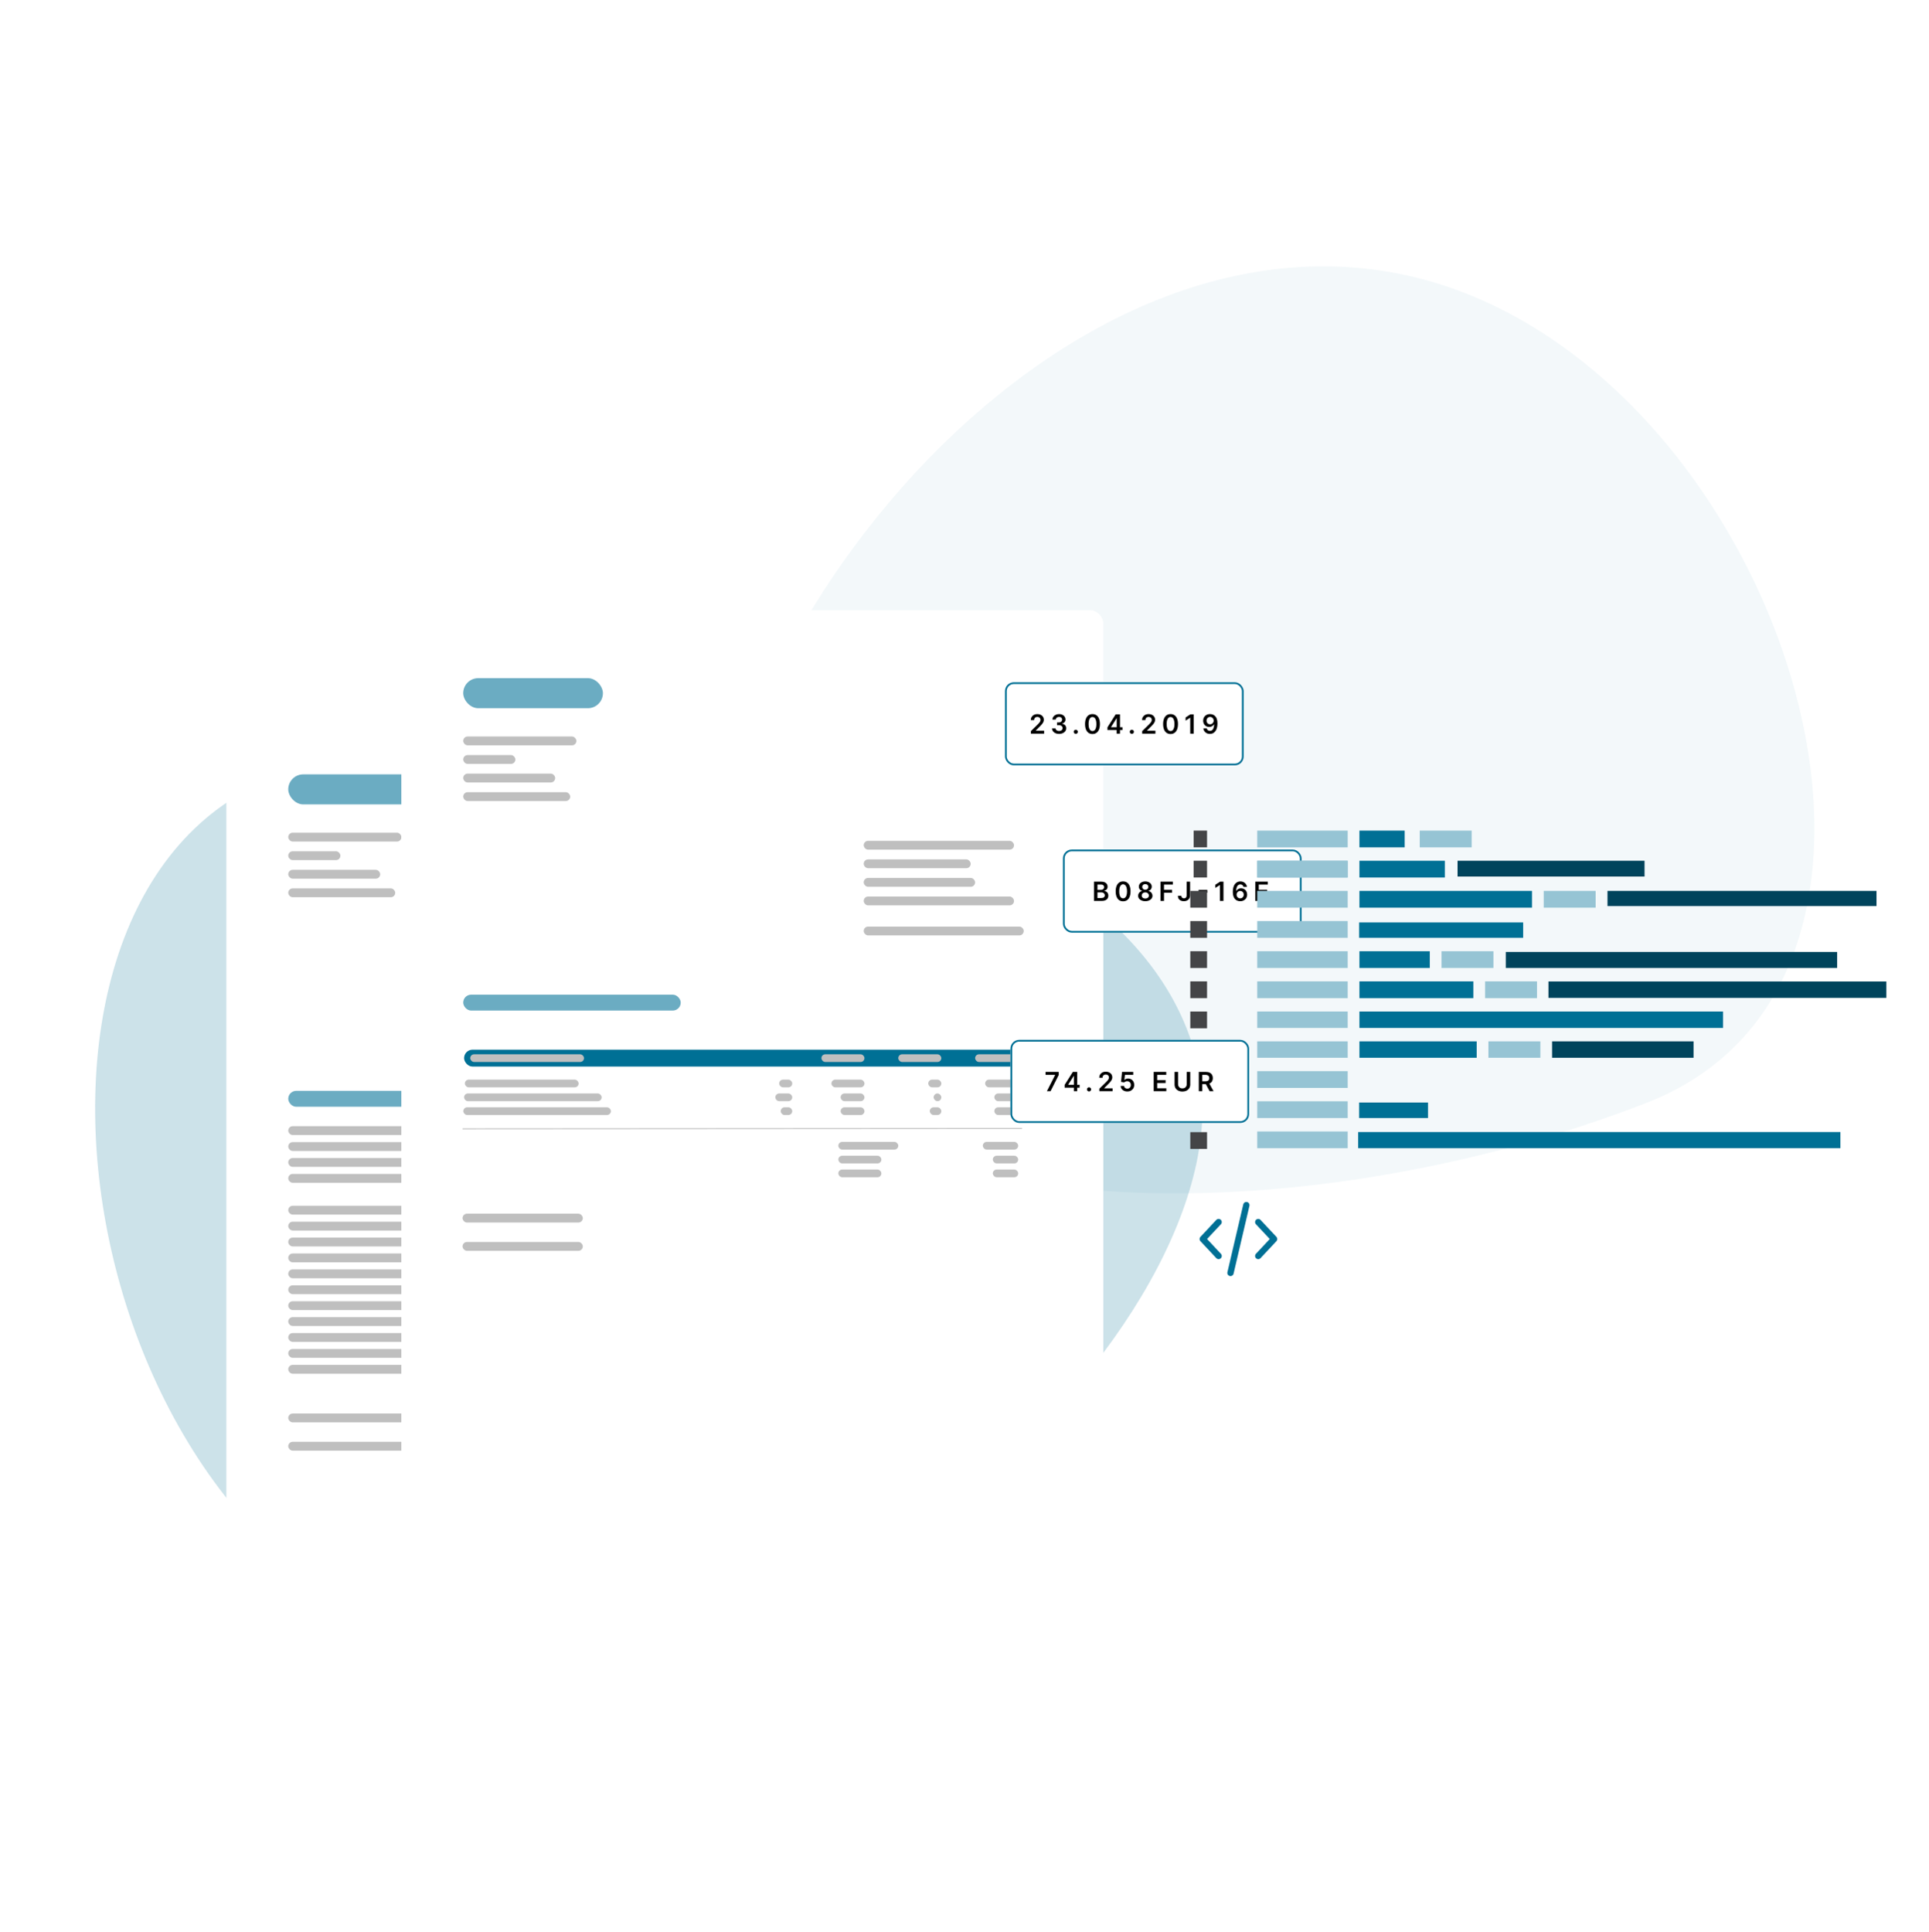 <svg width="588" height="589" viewBox="0 0 588 589" fill="none" xmlns="http://www.w3.org/2000/svg">
<g clip-path="url(#clip0_5299_114778)">
<path opacity="0.05" d="M224.121 305.758C190.764 234.304 299.465 67.54 418.065 82.092C536.666 96.644 606.508 295.439 501.972 336.154C397.437 376.87 257.489 377.213 224.121 305.758Z" fill="#007095"/>
<path opacity="0.2" d="M365.294 325.449C381.448 402.616 237.522 540.133 125.407 498.92C13.292 457.707 -9.303 248.106 101.762 232.372C212.828 216.638 349.14 248.238 365.294 325.449Z" fill="#007095"/>
<g filter="url(#filter0_dddd_5299_114778)">
<rect x="69" y="166.521" width="213.976" height="302.638" rx="4.042" fill="white"/>
<rect x="87.866" y="187.27" width="42.58" height="9.163" rx="4.581" fill="#6BACC2"/>
<rect x="87.866" y="205.057" width="34.495" height="2.695" rx="1.347" fill="#BFBFBF"/>
<rect x="87.866" y="210.717" width="15.9" height="2.695" rx="1.347" fill="#BFBFBF"/>
<rect x="87.866" y="216.375" width="28.027" height="2.695" rx="1.347" fill="#BFBFBF"/>
<rect x="87.866" y="222.035" width="32.608" height="2.695" rx="1.347" fill="#BFBFBF"/>
<rect x="209.945" y="236.857" width="45.813" height="2.695" rx="1.347" fill="#BFBFBF"/>
<rect x="209.945" y="242.516" width="32.608" height="2.695" rx="1.347" fill="#BFBFBF"/>
<rect x="209.945" y="248.176" width="33.956" height="2.695" rx="1.347" fill="#BFBFBF"/>
<rect x="209.945" y="253.836" width="45.813" height="2.695" rx="1.347" fill="#BFBFBF"/>
<rect x="209.945" y="262.998" width="48.778" height="2.695" rx="1.347" fill="#BFBFBF"/>
<rect x="87.866" y="283.748" width="66.295" height="4.851" rx="2.425" fill="#6BACC2"/>
<rect x="87.866" y="294.527" width="175.708" height="2.695" rx="1.347" fill="#BFBFBF"/>
<rect x="87.866" y="299.379" width="175.708" height="2.695" rx="1.347" fill="#BFBFBF"/>
<rect x="87.866" y="304.229" width="170.318" height="2.695" rx="1.347" fill="#BFBFBF"/>
<rect x="87.866" y="309.08" width="91.358" height="2.695" rx="1.347" fill="#BFBFBF"/>
<rect x="87.866" y="318.781" width="171.935" height="2.695" rx="1.347" fill="#BFBFBF"/>
<rect x="87.866" y="323.633" width="138.249" height="2.695" rx="1.347" fill="#BFBFBF"/>
<rect x="87.866" y="328.482" width="175.708" height="2.695" rx="1.347" fill="#BFBFBF"/>
<rect x="87.866" y="333.334" width="166.545" height="2.695" rx="1.347" fill="#BFBFBF"/>
<rect x="87.866" y="338.186" width="173.552" height="2.695" rx="1.347" fill="#BFBFBF"/>
<rect x="87.866" y="343.035" width="175.708" height="2.695" rx="1.347" fill="#BFBFBF"/>
<rect x="87.866" y="347.887" width="175.708" height="2.695" rx="1.347" fill="#BFBFBF"/>
<rect x="87.866" y="352.738" width="173.552" height="2.695" rx="1.347" fill="#BFBFBF"/>
<rect x="87.866" y="357.588" width="175.708" height="2.695" rx="1.347" fill="#BFBFBF"/>
<rect x="87.866" y="362.439" width="175.708" height="2.695" rx="1.347" fill="#BFBFBF"/>
<rect x="87.866" y="367.289" width="91.358" height="2.695" rx="1.347" fill="#BFBFBF"/>
<rect x="87.866" y="382.113" width="36.651" height="2.695" rx="1.347" fill="#BFBFBF"/>
<rect x="87.866" y="390.736" width="36.651" height="2.695" rx="1.347" fill="#BFBFBF"/>
</g>
<g filter="url(#filter1_dddd_5299_114778)">
<rect x="122.337" y="137.197" width="213.976" height="302.638" rx="4.042" fill="white"/>
<rect x="141.2" y="157.945" width="42.58" height="9.163" rx="4.581" fill="#6BACC2"/>
<rect x="141.2" y="175.732" width="34.495" height="2.695" rx="1.347" fill="#BFBFBF"/>
<rect x="141.2" y="181.393" width="15.9" height="2.695" rx="1.347" fill="#BFBFBF"/>
<rect x="141.2" y="187.051" width="28.027" height="2.695" rx="1.347" fill="#BFBFBF"/>
<rect x="141.2" y="192.711" width="32.608" height="2.695" rx="1.347" fill="#BFBFBF"/>
<rect x="263.279" y="207.535" width="45.813" height="2.695" rx="1.347" fill="#BFBFBF"/>
<rect x="263.279" y="213.193" width="32.608" height="2.695" rx="1.347" fill="#BFBFBF"/>
<rect x="263.279" y="218.854" width="33.956" height="2.695" rx="1.347" fill="#BFBFBF"/>
<rect x="263.279" y="224.514" width="45.813" height="2.695" rx="1.347" fill="#BFBFBF"/>
<rect x="263.279" y="233.674" width="48.778" height="2.695" rx="1.347" fill="#BFBFBF"/>
<rect x="141.2" y="254.426" width="66.295" height="4.851" rx="2.425" fill="#6BACC2"/>
<line x1="141" y1="295.322" x2="311.534" y2="295.208" stroke="#B2B2B2" stroke-width="0.234"/>
<rect x="141.468" y="271.197" width="170.532" height="5.153" rx="2.577" fill="#007095"/>
<rect x="143.343" y="272.604" width="34.669" height="2.342" rx="1.171" fill="#BFBFBF"/>
<rect x="297.242" y="272.604" width="13.118" height="2.342" rx="1.171" fill="#BFBFBF"/>
<rect x="273.817" y="272.604" width="13.118" height="2.342" rx="1.171" fill="#BFBFBF"/>
<rect x="250.393" y="272.604" width="13.118" height="2.342" rx="1.171" fill="#BFBFBF"/>
<rect x="141.703" y="280.332" width="34.669" height="2.342" rx="1.171" fill="#BFBFBF"/>
<rect x="253.438" y="280.332" width="10.073" height="2.342" rx="1.171" fill="#BFBFBF"/>
<rect x="256.25" y="284.549" width="7.262" height="2.342" rx="1.171" fill="#BFBFBF"/>
<rect x="256.249" y="288.766" width="7.262" height="2.342" rx="1.171" fill="#BFBFBF"/>
<rect x="255.547" y="299.309" width="18.271" height="2.342" rx="1.171" fill="#BFBFBF"/>
<rect x="255.547" y="303.525" width="13.118" height="2.342" rx="1.171" fill="#BFBFBF"/>
<rect x="255.547" y="307.742" width="13.118" height="2.342" rx="1.171" fill="#BFBFBF"/>
<rect x="299.585" y="299.309" width="10.775" height="2.342" rx="1.171" fill="#BFBFBF"/>
<rect x="302.63" y="303.525" width="7.73" height="2.342" rx="1.171" fill="#BFBFBF"/>
<rect x="302.63" y="307.742" width="7.73" height="2.342" rx="1.171" fill="#BFBFBF"/>
<rect x="300.288" y="280.332" width="10.073" height="2.342" rx="1.171" fill="#BFBFBF"/>
<rect x="303.099" y="284.549" width="7.262" height="2.342" rx="1.171" fill="#BFBFBF"/>
<rect x="303.099" y="288.766" width="7.262" height="2.342" rx="1.171" fill="#BFBFBF"/>
<rect x="237.51" y="280.332" width="3.982" height="2.342" rx="1.171" fill="#BFBFBF"/>
<rect x="236.339" y="284.549" width="5.153" height="2.342" rx="1.171" fill="#BFBFBF"/>
<rect x="237.979" y="288.766" width="3.514" height="2.342" rx="1.171" fill="#BFBFBF"/>
<rect x="282.953" y="280.332" width="3.982" height="2.342" rx="1.171" fill="#BFBFBF"/>
<rect x="284.593" y="284.549" width="2.342" height="2.342" rx="1.171" fill="#BFBFBF"/>
<rect x="283.422" y="288.766" width="3.514" height="2.342" rx="1.171" fill="#BFBFBF"/>
<rect x="141.468" y="284.549" width="41.93" height="2.342" rx="1.171" fill="#BFBFBF"/>
<rect x="141.234" y="288.766" width="44.975" height="2.342" rx="1.171" fill="#BFBFBF"/>
<rect x="141" y="321.197" width="36.651" height="2.695" rx="1.347" fill="#BFBFBF"/>
<rect x="141" y="329.82" width="36.651" height="2.695" rx="1.347" fill="#BFBFBF"/>
</g>
<g filter="url(#filter2_dddd_5299_114778)">
<rect x="306.337" y="159.197" width="72.763" height="25.332" rx="2.695" fill="white"/>
<rect x="306.606" y="159.467" width="72.224" height="24.793" rx="2.425" stroke="#007095" stroke-width="0.539"/>
<path d="M314.24 174.863V174.094L316.282 172.093C316.477 171.896 316.639 171.72 316.77 171.567C316.9 171.414 316.997 171.266 317.062 171.122C317.128 170.979 317.16 170.826 317.16 170.663C317.16 170.477 317.118 170.318 317.034 170.186C316.95 170.052 316.834 169.949 316.686 169.876C316.539 169.804 316.372 169.767 316.184 169.767C315.991 169.767 315.821 169.807 315.676 169.888C315.53 169.966 315.417 170.078 315.337 170.224C315.259 170.369 315.219 170.542 315.219 170.743H314.206C314.206 170.37 314.291 170.046 314.461 169.77C314.632 169.495 314.866 169.281 315.165 169.13C315.465 168.979 315.81 168.903 316.198 168.903C316.593 168.903 316.939 168.977 317.238 169.124C317.536 169.272 317.768 169.473 317.932 169.73C318.099 169.986 318.182 170.279 318.182 170.608C318.182 170.829 318.14 171.045 318.056 171.257C317.972 171.47 317.823 171.705 317.611 171.964C317.4 172.222 317.105 172.535 316.724 172.902L315.71 173.933V173.973H318.271V174.863H314.24ZM322.827 174.944C322.414 174.944 322.046 174.873 321.725 174.731C321.405 174.59 321.152 174.392 320.967 174.14C320.781 173.887 320.682 173.595 320.671 173.264H321.75C321.76 173.423 321.813 173.562 321.908 173.68C322.004 173.797 322.131 173.888 322.29 173.953C322.449 174.018 322.627 174.051 322.824 174.051C323.035 174.051 323.221 174.014 323.384 173.942C323.547 173.867 323.674 173.764 323.766 173.632C323.858 173.5 323.903 173.347 323.901 173.175C323.903 172.997 323.857 172.84 323.763 172.704C323.669 172.568 323.533 172.462 323.355 172.386C323.179 172.309 322.967 172.271 322.718 172.271H322.198V171.45H322.718C322.923 171.45 323.102 171.414 323.255 171.343C323.41 171.273 323.531 171.173 323.62 171.045C323.708 170.915 323.751 170.764 323.749 170.594C323.751 170.428 323.713 170.283 323.637 170.161C323.562 170.036 323.456 169.94 323.318 169.871C323.182 169.802 323.022 169.767 322.839 169.767C322.659 169.767 322.492 169.8 322.339 169.865C322.186 169.93 322.062 170.023 321.969 170.143C321.875 170.262 321.825 170.404 321.819 170.568H320.794C320.802 170.239 320.897 169.95 321.079 169.701C321.262 169.45 321.507 169.255 321.814 169.116C322.12 168.974 322.463 168.903 322.844 168.903C323.237 168.903 323.577 168.977 323.866 169.124C324.157 169.27 324.382 169.466 324.541 169.713C324.7 169.96 324.779 170.232 324.779 170.531C324.781 170.862 324.684 171.14 324.487 171.364C324.291 171.587 324.035 171.734 323.717 171.803V171.849C324.131 171.906 324.447 172.059 324.667 172.308C324.889 172.555 324.999 172.862 324.998 173.23C324.998 173.559 324.904 173.854 324.716 174.114C324.531 174.372 324.274 174.575 323.947 174.723C323.621 174.87 323.248 174.944 322.827 174.944ZM327.916 174.926C327.742 174.926 327.593 174.865 327.468 174.743C327.344 174.62 327.283 174.471 327.285 174.295C327.283 174.123 327.344 173.975 327.468 173.853C327.593 173.73 327.742 173.669 327.916 173.669C328.085 173.669 328.231 173.73 328.356 173.853C328.482 173.975 328.546 174.123 328.548 174.295C328.546 174.412 328.515 174.518 328.456 174.614C328.399 174.709 328.322 174.786 328.226 174.843C328.133 174.899 328.029 174.926 327.916 174.926ZM333.009 174.975C332.536 174.975 332.131 174.856 331.792 174.616C331.455 174.375 331.196 174.028 331.014 173.574C330.834 173.119 330.744 172.57 330.744 171.929C330.746 171.288 330.837 170.742 331.017 170.293C331.198 169.841 331.458 169.496 331.795 169.259C332.133 169.022 332.538 168.903 333.009 168.903C333.48 168.903 333.885 169.022 334.224 169.259C334.562 169.496 334.822 169.841 335.002 170.293C335.183 170.744 335.274 171.29 335.274 171.929C335.274 172.572 335.183 173.122 335.002 173.577C334.822 174.031 334.562 174.377 334.224 174.616C333.887 174.856 333.482 174.975 333.009 174.975ZM333.009 174.077C333.377 174.077 333.667 173.896 333.879 173.534C334.093 173.17 334.201 172.635 334.201 171.929C334.201 171.462 334.152 171.07 334.054 170.752C333.957 170.434 333.819 170.195 333.641 170.034C333.463 169.872 333.252 169.79 333.009 169.79C332.644 169.79 332.355 169.972 332.142 170.336C331.93 170.697 331.822 171.229 331.821 171.929C331.819 172.398 331.866 172.792 331.961 173.112C332.059 173.432 332.197 173.673 332.375 173.835C332.553 173.996 332.764 174.077 333.009 174.077ZM337.577 173.772V172.925L340.072 168.983H340.778V170.189H340.348L338.668 172.851V172.897H342.151V173.772H337.577ZM340.382 174.863V173.514L340.394 173.135V168.983H341.399V174.863H340.382ZM345.009 174.926C344.835 174.926 344.686 174.865 344.561 174.743C344.437 174.62 344.376 174.471 344.378 174.295C344.376 174.123 344.437 173.975 344.561 173.853C344.686 173.73 344.835 173.669 345.009 173.669C345.178 173.669 345.324 173.73 345.448 173.853C345.575 173.975 345.639 174.123 345.641 174.295C345.639 174.412 345.608 174.518 345.549 174.614C345.492 174.709 345.415 174.786 345.319 174.843C345.225 174.899 345.122 174.926 345.009 174.926ZM348.158 174.863V174.094L350.199 172.093C350.394 171.896 350.557 171.72 350.687 171.567C350.817 171.414 350.915 171.266 350.98 171.122C351.045 170.979 351.077 170.826 351.077 170.663C351.077 170.477 351.035 170.318 350.951 170.186C350.867 170.052 350.751 169.949 350.604 169.876C350.456 169.804 350.289 169.767 350.101 169.767C349.908 169.767 349.739 169.807 349.593 169.888C349.448 169.966 349.335 170.078 349.254 170.224C349.176 170.369 349.137 170.542 349.137 170.743H348.123C348.123 170.37 348.208 170.046 348.379 169.77C348.549 169.495 348.784 169.281 349.082 169.13C349.383 168.979 349.727 168.903 350.116 168.903C350.51 168.903 350.856 168.977 351.155 169.124C351.454 169.272 351.685 169.473 351.85 169.73C352.016 169.986 352.1 170.279 352.1 170.608C352.1 170.829 352.057 171.045 351.973 171.257C351.889 171.47 351.741 171.705 351.528 171.964C351.318 172.222 351.022 172.535 350.641 172.902L349.628 173.933V173.973H352.189V174.863H348.158ZM356.808 174.975C356.335 174.975 355.929 174.856 355.59 174.616C355.253 174.375 354.994 174.028 354.812 173.574C354.632 173.119 354.542 172.57 354.542 171.929C354.544 171.288 354.635 170.742 354.815 170.293C354.997 169.841 355.256 169.496 355.593 169.259C355.932 169.022 356.337 168.903 356.808 168.903C357.278 168.903 357.683 169.022 358.022 169.259C358.361 169.496 358.62 169.841 358.8 170.293C358.982 170.744 359.073 171.29 359.073 171.929C359.073 172.572 358.982 173.122 358.8 173.577C358.62 174.031 358.361 174.377 358.022 174.616C357.685 174.856 357.28 174.975 356.808 174.975ZM356.808 174.077C357.175 174.077 357.465 173.896 357.678 173.534C357.892 173.17 357.999 172.635 357.999 171.929C357.999 171.462 357.95 171.07 357.853 170.752C357.755 170.434 357.617 170.195 357.439 170.034C357.261 169.872 357.051 169.79 356.808 169.79C356.442 169.79 356.153 169.972 355.941 170.336C355.728 170.697 355.621 171.229 355.619 171.929C355.617 172.398 355.664 172.792 355.76 173.112C355.857 173.432 355.995 173.673 356.173 173.835C356.351 173.996 356.563 174.077 356.808 174.077ZM363.874 168.983V174.863H362.808V170.02H362.774L361.399 170.898V169.922L362.86 168.983H363.874ZM368.863 168.903C369.144 168.905 369.418 168.955 369.684 169.052C369.952 169.148 370.193 169.305 370.408 169.523C370.622 169.74 370.792 170.029 370.919 170.393C371.045 170.757 371.108 171.207 371.108 171.743C371.11 172.248 371.056 172.7 370.947 173.098C370.84 173.494 370.686 173.829 370.485 174.102C370.284 174.376 370.042 174.585 369.759 174.728C369.475 174.872 369.157 174.944 368.803 174.944C368.431 174.944 368.102 174.871 367.815 174.725C367.53 174.58 367.299 174.381 367.123 174.128C366.947 173.876 366.839 173.587 366.799 173.261H367.847C367.9 173.495 368.009 173.68 368.174 173.818C368.34 173.954 368.55 174.022 368.803 174.022C369.21 174.022 369.524 173.845 369.744 173.491C369.964 173.137 370.075 172.645 370.075 172.015H370.034C369.941 172.184 369.819 172.329 369.67 172.452C369.52 172.572 369.351 172.665 369.162 172.73C368.974 172.795 368.775 172.828 368.564 172.828C368.22 172.828 367.91 172.745 367.634 172.581C367.36 172.416 367.143 172.19 366.982 171.903C366.824 171.616 366.743 171.288 366.741 170.919C366.741 170.536 366.829 170.192 367.005 169.888C367.183 169.582 367.431 169.34 367.749 169.164C368.067 168.986 368.438 168.899 368.863 168.903ZM368.866 169.764C368.659 169.764 368.473 169.815 368.306 169.917C368.141 170.016 368.011 170.152 367.916 170.324C367.822 170.495 367.775 170.685 367.775 170.896C367.777 171.104 367.824 171.294 367.916 171.464C368.009 171.634 368.137 171.769 368.297 171.869C368.46 171.968 368.646 172.018 368.854 172.018C369.009 172.018 369.154 171.988 369.288 171.929C369.422 171.87 369.539 171.787 369.638 171.682C369.74 171.575 369.818 171.453 369.874 171.318C369.931 171.182 369.959 171.038 369.957 170.887C369.957 170.686 369.909 170.5 369.813 170.33C369.719 170.16 369.59 170.023 369.426 169.919C369.263 169.816 369.076 169.764 368.866 169.764Z" fill="black"/>
</g>
<g clip-path="url(#clip1_5299_114778)">
<path d="M371.458 372.531L366.625 377.698L371.458 382.865" stroke="#007095" stroke-width="1.928" stroke-linecap="round" stroke-linejoin="round"/>
<path d="M383.541 372.531L388.374 377.698L383.541 382.865" stroke="#007095" stroke-width="1.928" stroke-linecap="round" stroke-linejoin="round"/>
<path d="M379.916 367.363L375.083 388.03" stroke="#007095" stroke-width="1.928" stroke-linecap="round" stroke-linejoin="round"/>
</g>
<g filter="url(#filter3_dddd_5299_114778)">
<rect x="324" y="210.197" width="72.763" height="25.332" rx="2.695" fill="white"/>
<rect x="324.269" y="210.467" width="72.224" height="24.793" rx="2.425" stroke="#007095" stroke-width="0.539"/>
<path d="M333.461 225.863V219.983H335.712C336.137 219.983 336.49 220.05 336.771 220.184C337.054 220.317 337.266 220.497 337.406 220.727C337.547 220.957 337.618 221.217 337.618 221.508C337.618 221.747 337.572 221.952 337.48 222.122C337.388 222.291 337.265 222.428 337.11 222.533C336.955 222.638 336.782 222.714 336.59 222.76V222.817C336.799 222.829 336.999 222.893 337.19 223.01C337.384 223.124 337.541 223.287 337.664 223.498C337.786 223.708 337.848 223.963 337.848 224.261C337.848 224.566 337.774 224.839 337.627 225.082C337.479 225.324 337.257 225.514 336.961 225.654C336.664 225.793 336.291 225.863 335.841 225.863H333.461ZM334.526 224.973H335.671C336.058 224.973 336.337 224.9 336.507 224.752C336.679 224.603 336.765 224.412 336.765 224.178C336.765 224.004 336.722 223.847 336.636 223.707C336.55 223.566 336.427 223.455 336.269 223.374C336.11 223.292 335.92 223.251 335.7 223.251H334.526V224.973ZM334.526 222.484H335.58C335.763 222.484 335.929 222.451 336.076 222.384C336.224 222.315 336.339 222.218 336.424 222.094C336.51 221.967 336.553 221.818 336.553 221.646C336.553 221.418 336.472 221.23 336.312 221.083C336.153 220.936 335.916 220.862 335.603 220.862H334.526V222.484ZM342.345 225.975C341.873 225.975 341.467 225.856 341.128 225.616C340.791 225.375 340.532 225.028 340.35 224.574C340.17 224.119 340.08 223.57 340.08 222.929C340.082 222.288 340.173 221.742 340.353 221.293C340.535 220.841 340.794 220.496 341.131 220.259C341.47 220.022 341.875 219.903 342.345 219.903C342.816 219.903 343.221 220.022 343.56 220.259C343.899 220.496 344.158 220.841 344.338 221.293C344.52 221.744 344.611 222.29 344.611 222.929C344.611 223.572 344.52 224.122 344.338 224.577C344.158 225.031 343.899 225.377 343.56 225.616C343.223 225.856 342.818 225.975 342.345 225.975ZM342.345 225.077C342.713 225.077 343.003 224.896 343.215 224.534C343.43 224.17 343.537 223.635 343.537 222.929C343.537 222.462 343.488 222.07 343.391 221.752C343.293 221.434 343.155 221.195 342.977 221.034C342.799 220.872 342.589 220.79 342.345 220.79C341.98 220.79 341.691 220.972 341.478 221.336C341.266 221.697 341.159 222.229 341.157 222.929C341.155 223.398 341.202 223.792 341.298 224.112C341.395 224.432 341.533 224.673 341.711 224.835C341.889 224.996 342.1 225.077 342.345 225.077ZM349.11 225.944C348.683 225.944 348.304 225.872 347.973 225.728C347.644 225.585 347.385 225.389 347.198 225.14C347.012 224.889 346.92 224.605 346.922 224.287C346.92 224.04 346.974 223.813 347.083 223.607C347.192 223.4 347.339 223.228 347.525 223.09C347.713 222.95 347.921 222.861 348.151 222.823V222.783C347.849 222.716 347.604 222.562 347.416 222.32C347.23 222.077 347.139 221.797 347.14 221.479C347.139 221.177 347.223 220.907 347.393 220.67C347.563 220.432 347.797 220.246 348.094 220.11C348.39 219.972 348.729 219.903 349.11 219.903C349.487 219.903 349.823 219.972 350.118 220.11C350.414 220.246 350.648 220.432 350.818 220.67C350.99 220.907 351.077 221.177 351.077 221.479C351.077 221.797 350.982 222.077 350.792 222.32C350.605 222.562 350.363 222.716 350.066 222.783V222.823C350.296 222.861 350.502 222.95 350.686 223.09C350.872 223.228 351.019 223.4 351.128 223.607C351.239 223.813 351.295 224.04 351.295 224.287C351.295 224.605 351.201 224.889 351.013 225.14C350.826 225.389 350.567 225.585 350.238 225.728C349.911 225.872 349.535 225.944 349.11 225.944ZM349.11 225.123C349.33 225.123 349.521 225.085 349.684 225.011C349.847 224.934 349.973 224.827 350.063 224.689C350.153 224.551 350.199 224.392 350.201 224.212C350.199 224.025 350.15 223.859 350.054 223.716C349.961 223.57 349.832 223.456 349.667 223.374C349.504 223.292 349.319 223.251 349.11 223.251C348.899 223.251 348.712 223.292 348.547 223.374C348.383 223.456 348.252 223.57 348.157 223.716C348.063 223.859 348.017 224.025 348.019 224.212C348.017 224.392 348.061 224.551 348.151 224.689C348.241 224.825 348.367 224.931 348.53 225.008C348.695 225.084 348.888 225.123 349.11 225.123ZM349.11 222.444C349.29 222.444 349.449 222.408 349.587 222.335C349.726 222.262 349.836 222.161 349.917 222.03C349.997 221.9 350.038 221.75 350.04 221.58C350.038 221.411 349.998 221.264 349.92 221.138C349.841 221.009 349.732 220.911 349.592 220.842C349.453 220.771 349.292 220.736 349.11 220.736C348.924 220.736 348.761 220.771 348.619 220.842C348.479 220.911 348.37 221.009 348.292 221.138C348.215 221.264 348.178 221.411 348.18 221.58C348.178 221.75 348.216 221.9 348.295 222.03C348.375 222.159 348.485 222.26 348.625 222.335C348.766 222.408 348.928 222.444 349.11 222.444ZM353.751 225.863V219.983H357.518V220.876H354.816V222.473H357.26V223.366H354.816V225.863H353.751ZM361.711 219.983H362.767V224.118C362.765 224.497 362.685 224.823 362.526 225.097C362.367 225.369 362.145 225.578 361.86 225.725C361.577 225.871 361.247 225.944 360.87 225.944C360.525 225.944 360.215 225.882 359.939 225.76C359.666 225.636 359.448 225.452 359.288 225.209C359.127 224.966 359.046 224.663 359.046 224.301H360.106C360.108 224.46 360.142 224.597 360.209 224.712C360.278 224.827 360.373 224.915 360.493 224.976C360.614 225.037 360.753 225.068 360.91 225.068C361.08 225.068 361.225 225.033 361.343 224.962C361.462 224.889 361.552 224.782 361.613 224.64C361.676 224.499 361.709 224.324 361.711 224.118V219.983ZM368.005 222.496V223.351H365.358V222.496H368.005ZM372.934 219.983V225.863H371.868V221.02H371.834L370.459 221.898V220.922L371.92 219.983H372.934ZM378.035 225.944C377.754 225.942 377.479 225.893 377.211 225.797C376.943 225.7 376.702 225.542 376.487 225.324C376.273 225.103 376.103 224.812 375.976 224.448C375.85 224.082 375.788 223.63 375.79 223.09C375.79 222.587 375.843 222.138 375.951 221.743C376.058 221.349 376.212 221.016 376.413 220.744C376.614 220.471 376.856 220.262 377.139 220.118C377.424 219.975 377.743 219.903 378.095 219.903C378.465 219.903 378.792 219.976 379.077 220.121C379.364 220.267 379.596 220.466 379.772 220.718C379.948 220.969 380.057 221.252 380.099 221.568H379.051C378.998 221.342 378.888 221.162 378.721 221.029C378.557 220.893 378.348 220.825 378.095 220.825C377.688 220.825 377.374 221.002 377.154 221.356C376.935 221.71 376.825 222.196 376.823 222.814H376.864C376.957 222.646 377.079 222.501 377.228 222.381C377.377 222.26 377.546 222.167 377.733 222.102C377.923 222.035 378.123 222.002 378.334 222.002C378.678 222.002 378.987 222.084 379.261 222.249C379.536 222.413 379.755 222.64 379.915 222.929C380.076 223.216 380.156 223.545 380.154 223.917C380.156 224.303 380.068 224.651 379.89 224.959C379.712 225.265 379.464 225.506 379.146 225.682C378.828 225.858 378.458 225.946 378.035 225.944ZM378.029 225.082C378.238 225.082 378.424 225.032 378.589 224.93C378.754 224.829 378.884 224.692 378.98 224.52C379.075 224.347 379.122 224.154 379.12 223.94C379.122 223.729 379.076 223.539 378.982 223.368C378.891 223.198 378.763 223.063 378.601 222.964C378.438 222.864 378.252 222.814 378.044 222.814C377.889 222.814 377.744 222.844 377.61 222.903C377.476 222.963 377.359 223.045 377.26 223.15C377.16 223.254 377.082 223.374 377.024 223.512C376.969 223.648 376.94 223.793 376.938 223.948C376.94 224.153 376.988 224.342 377.082 224.514C377.176 224.686 377.305 224.824 377.469 224.927C377.634 225.031 377.821 225.082 378.029 225.082ZM382.637 225.863V219.983H386.461V220.876H383.702V222.473H386.263V223.366H383.702V224.97H386.484V225.863H382.637Z" fill="black"/>
</g>
<rect width="4.085" height="5.107" transform="translate(363.849 253.197)" fill="#444547"/>
<rect width="4.085" height="5.107" transform="translate(363.849 262.389)" fill="#444547"/>
<rect width="5.107" height="5.107" transform="translate(362.827 271.582)" fill="#444547"/>
<rect width="5.107" height="5.107" transform="translate(362.827 280.773)" fill="#444547"/>
<rect width="5.107" height="5.107" transform="translate(362.827 289.967)" fill="#444547"/>
<rect width="5.107" height="5.107" transform="translate(362.827 299.158)" fill="#444547"/>
<rect width="5.107" height="5.107" transform="translate(362.827 308.352)" fill="#444547"/>
<rect width="5.107" height="5.107" transform="translate(362.827 317.543)" fill="#444547"/>
<rect width="5.107" height="5.107" transform="translate(362.827 326.736)" fill="#444547"/>
<rect width="5.107" height="5.107" transform="translate(362.827 335.928)" fill="#444547"/>
<rect width="5.107" height="5.107" transform="translate(362.827 345.121)" fill="#444547"/>
<g clip-path="url(#clip2_5299_114778)">
<rect width="27.577" height="5.107" transform="translate(383.231 253.197)" fill="#96C4D4"/>
<rect width="15.831" height="5.107" transform="translate(432.768 253.197)" fill="#96C4D4"/>
<rect width="13.789" height="5.107" transform="translate(414.383 253.197)" fill="#007095"/>
</g>
<g clip-path="url(#clip3_5299_114778)">
<g clip-path="url(#clip4_5299_114778)">
<rect width="27.577" height="5.107" transform="translate(383.231 262.389)" fill="#96C4D4"/>
<rect width="27.577" height="5.107" transform="translate(383.231 262.389)" fill="#96C4D4"/>
</g>
<rect width="26.045" height="5.107" transform="translate(414.383 262.389)" fill="#007095"/>
<rect width="57" height="5" transform="translate(444.293 262.197)" fill="#00445C"/>
</g>
<g clip-path="url(#clip5_5299_114778)">
<rect width="27.577" height="5.107" transform="translate(383.231 271.582)" fill="#96C4D4"/>
<rect width="52.6" height="5.107" transform="translate(414.383 271.582)" fill="#007095"/>
<rect width="15.831" height="5.107" transform="translate(470.558 271.582)" fill="#96C4D4"/>
<rect width="82" height="5" transform="translate(490 271.197)" fill="#00445C"/>
</g>
<g clip-path="url(#clip6_5299_114778)">
<rect width="27.577" height="5.107" transform="translate(383.231 280.773)" fill="#96C4D4"/>
<rect width="50" height="5" transform="translate(414.293 281.197)" fill="#007095"/>
</g>
<g clip-path="url(#clip7_5299_114778)">
<rect width="27.577" height="5.107" transform="translate(383.231 289.967)" fill="#96C4D4"/>
<rect width="21.449" height="5.107" transform="translate(414.383 289.967)" fill="#007095"/>
<rect width="15.831" height="5.107" transform="translate(439.406 289.967)" fill="#96C4D4"/>
<rect width="101" height="5" transform="translate(459 290.197)" fill="#00445C"/>
</g>
<g clip-path="url(#clip8_5299_114778)">
<rect width="27.577" height="5.107" transform="translate(383.231 299.158)" fill="#96C4D4"/>
<rect width="34.727" height="5.107" transform="translate(414.383 299.158)" fill="#007095"/>
<rect width="15.831" height="5.107" transform="translate(452.684 299.158)" fill="#96C4D4"/>
<rect width="103" height="5" transform="translate(472 299.197)" fill="#00445C"/>
</g>
<g clip-path="url(#clip9_5299_114778)">
<rect width="27.577" height="5.107" transform="translate(383.231 308.352)" fill="#96C4D4"/>
<rect width="186.91" height="5.107" transform="translate(414.383 308.352)" fill="#007095"/>
</g>
<g clip-path="url(#clip10_5299_114778)">
<rect width="27.577" height="5.107" transform="translate(383.231 317.438)" fill="#96C4D4"/>
<rect width="35.748" height="5.107" transform="translate(414.383 317.438)" fill="#007095"/>
<rect width="15.831" height="5.107" transform="translate(453.705 317.438)" fill="#96C4D4"/>
<rect width="128.182" height="5.107" transform="translate(473.111 317.438)" fill="#00445C"/>
</g>
<g clip-path="url(#clip11_5299_114778)">
<rect width="27.577" height="5.107" transform="translate(383.231 326.521)" fill="#96C4D4"/>
</g>
<g clip-path="url(#clip12_5299_114778)">
<rect width="27.577" height="5.107" transform="translate(383.231 335.715)" fill="#96C4D4"/>
<rect width="21" height="5" transform="translate(414.293 336.092)" fill="#007095"/>
</g>
<g clip-path="url(#clip13_5299_114778)">
<rect width="27.577" height="5.107" transform="translate(383.231 344.906)" fill="#96C4D4"/>
<rect width="147" height="5" transform="translate(414 345.09)" fill="#007095"/>
</g>
<g filter="url(#filter4_dddd_5299_114778)">
<rect x="308" y="268.197" width="72.763" height="25.332" rx="2.695" fill="white"/>
<rect x="308.269" y="268.467" width="72.224" height="24.793" rx="2.425" stroke="#007095" stroke-width="0.539"/>
<path d="M319.119 283.863L321.619 278.914V278.873H318.717V277.983H322.722V278.894L320.224 283.863H319.119ZM324.524 282.772V281.925L327.019 277.983H327.725V279.189H327.294L325.615 281.851V281.897H329.097V282.772H324.524ZM327.329 283.863V282.514L327.34 282.135V277.983H328.345V283.863H327.329ZM331.956 283.926C331.782 283.926 331.632 283.865 331.508 283.743C331.383 283.62 331.322 283.471 331.324 283.295C331.322 283.123 331.383 282.975 331.508 282.853C331.632 282.73 331.782 282.669 331.956 282.669C332.124 282.669 332.271 282.73 332.395 282.853C332.521 282.975 332.585 283.123 332.587 283.295C332.585 283.412 332.555 283.518 332.495 283.614C332.438 283.709 332.361 283.786 332.266 283.843C332.172 283.899 332.069 283.926 331.956 283.926ZM335.104 283.863V283.094L337.145 281.093C337.341 280.896 337.503 280.72 337.633 280.567C337.764 280.414 337.861 280.266 337.926 280.122C337.991 279.979 338.024 279.826 338.024 279.663C338.024 279.477 337.982 279.318 337.898 279.186C337.813 279.052 337.698 278.949 337.55 278.876C337.403 278.804 337.235 278.767 337.048 278.767C336.854 278.767 336.685 278.807 336.54 278.888C336.394 278.966 336.281 279.078 336.201 279.224C336.122 279.369 336.083 279.542 336.083 279.743H335.07C335.07 279.37 335.155 279.046 335.325 278.77C335.496 278.495 335.73 278.281 336.029 278.13C336.329 277.979 336.674 277.903 337.062 277.903C337.456 277.903 337.803 277.977 338.101 278.124C338.4 278.272 338.632 278.473 338.796 278.73C338.963 278.986 339.046 279.279 339.046 279.608C339.046 279.829 339.004 280.045 338.92 280.257C338.835 280.47 338.687 280.705 338.475 280.964C338.264 281.222 337.968 281.535 337.588 281.902L336.574 282.933V282.973H339.135V283.863H335.104ZM343.625 283.944C343.242 283.944 342.899 283.872 342.597 283.728C342.295 283.583 342.054 283.384 341.876 283.131C341.7 282.879 341.607 282.59 341.595 282.264H342.629C342.648 282.505 342.752 282.702 342.942 282.856C343.131 283.007 343.359 283.082 343.625 283.082C343.834 283.082 344.019 283.035 344.182 282.939C344.345 282.843 344.473 282.71 344.567 282.54C344.66 282.369 344.706 282.175 344.704 281.957C344.706 281.735 344.659 281.538 344.564 281.366C344.468 281.193 344.337 281.058 344.17 280.961C344.004 280.861 343.812 280.811 343.596 280.811C343.42 280.809 343.247 280.842 343.077 280.909C342.906 280.976 342.771 281.064 342.672 281.173L341.71 281.015L342.017 277.983H345.428V278.873H342.899L342.729 280.432H342.764C342.873 280.304 343.027 280.198 343.226 280.114C343.425 280.028 343.643 279.985 343.88 279.985C344.236 279.985 344.554 280.069 344.834 280.237C345.113 280.404 345.333 280.633 345.494 280.926C345.655 281.219 345.735 281.554 345.735 281.931C345.735 282.32 345.645 282.666 345.465 282.97C345.287 283.273 345.039 283.511 344.722 283.685C344.406 283.858 344.04 283.944 343.625 283.944ZM351.67 283.863V277.983H355.494V278.876H352.735V280.473H355.296V281.366H352.735V282.97H355.517V283.863H351.67ZM361.743 277.983H362.808V281.825C362.808 282.246 362.708 282.616 362.509 282.936C362.312 283.256 362.035 283.505 361.677 283.685C361.319 283.863 360.901 283.952 360.422 283.952C359.942 283.952 359.522 283.863 359.165 283.685C358.807 283.505 358.529 283.256 358.332 282.936C358.135 282.616 358.036 282.246 358.036 281.825V277.983H359.101V281.736C359.101 281.981 359.155 282.199 359.262 282.39C359.371 282.582 359.524 282.732 359.722 282.841C359.919 282.948 360.152 283.002 360.422 283.002C360.692 283.002 360.925 282.948 361.123 282.841C361.322 282.732 361.475 282.582 361.582 282.39C361.689 282.199 361.743 281.981 361.743 281.736V277.983ZM365.421 283.863V277.983H367.626C368.077 277.983 368.456 278.062 368.763 278.219C369.071 278.376 369.303 278.596 369.46 278.879C369.619 279.161 369.699 279.489 369.699 279.864C369.699 280.241 369.618 280.568 369.457 280.846C369.299 281.121 369.064 281.335 368.754 281.486C368.444 281.635 368.063 281.71 367.611 281.71H366.041V280.826H367.468C367.732 280.826 367.948 280.789 368.117 280.717C368.285 280.642 368.41 280.534 368.49 280.392C368.572 280.249 368.613 280.073 368.613 279.864C368.613 279.655 368.572 279.477 368.49 279.33C368.408 279.181 368.282 279.068 368.114 278.991C367.945 278.913 367.728 278.873 367.462 278.873H366.486V283.863H365.421ZM368.458 281.199L369.914 283.863H368.725L367.296 281.199H368.458Z" fill="black"/>
</g>
</g>
<defs>
<filter id="filter0_dddd_5299_114778" x="58.49" y="164.635" width="234.996" height="341.176" filterUnits="userSpaceOnUse" color-interpolation-filters="sRGB">
<feFlood flood-opacity="0" result="BackgroundImageFix"/>
<feColorMatrix in="SourceAlpha" type="matrix" values="0 0 0 0 0 0 0 0 0 0 0 0 0 0 0 0 0 0 127 0" result="hardAlpha"/>
<feOffset dy="1.617"/>
<feGaussianBlur stdDeviation="1.752"/>
<feColorMatrix type="matrix" values="0 0 0 0 0 0 0 0 0 0 0 0 0 0 0 0 0 0 0.1 0"/>
<feBlend mode="normal" in2="BackgroundImageFix" result="effect1_dropShadow_5299_114778"/>
<feColorMatrix in="SourceAlpha" type="matrix" values="0 0 0 0 0 0 0 0 0 0 0 0 0 0 0 0 0 0 127 0" result="hardAlpha"/>
<feOffset dy="6.468"/>
<feGaussianBlur stdDeviation="3.234"/>
<feColorMatrix type="matrix" values="0 0 0 0 0 0 0 0 0 0 0 0 0 0 0 0 0 0 0.09 0"/>
<feBlend mode="normal" in2="effect1_dropShadow_5299_114778" result="effect2_dropShadow_5299_114778"/>
<feColorMatrix in="SourceAlpha" type="matrix" values="0 0 0 0 0 0 0 0 0 0 0 0 0 0 0 0 0 0 127 0" result="hardAlpha"/>
<feOffset dy="14.553"/>
<feGaussianBlur stdDeviation="4.447"/>
<feColorMatrix type="matrix" values="0 0 0 0 0 0 0 0 0 0 0 0 0 0 0 0 0 0 0.05 0"/>
<feBlend mode="normal" in2="effect2_dropShadow_5299_114778" result="effect3_dropShadow_5299_114778"/>
<feColorMatrix in="SourceAlpha" type="matrix" values="0 0 0 0 0 0 0 0 0 0 0 0 0 0 0 0 0 0 127 0" result="hardAlpha"/>
<feOffset dy="26.141"/>
<feGaussianBlur stdDeviation="5.255"/>
<feColorMatrix type="matrix" values="0 0 0 0 0 0 0 0 0 0 0 0 0 0 0 0 0 0 0.01 0"/>
<feBlend mode="normal" in2="effect3_dropShadow_5299_114778" result="effect4_dropShadow_5299_114778"/>
<feBlend mode="normal" in="SourceGraphic" in2="effect4_dropShadow_5299_114778" result="shape"/>
</filter>
<filter id="filter1_dddd_5299_114778" x="111.827" y="135.311" width="234.996" height="341.176" filterUnits="userSpaceOnUse" color-interpolation-filters="sRGB">
<feFlood flood-opacity="0" result="BackgroundImageFix"/>
<feColorMatrix in="SourceAlpha" type="matrix" values="0 0 0 0 0 0 0 0 0 0 0 0 0 0 0 0 0 0 127 0" result="hardAlpha"/>
<feOffset dy="1.617"/>
<feGaussianBlur stdDeviation="1.752"/>
<feColorMatrix type="matrix" values="0 0 0 0 0 0 0 0 0 0 0 0 0 0 0 0 0 0 0.1 0"/>
<feBlend mode="normal" in2="BackgroundImageFix" result="effect1_dropShadow_5299_114778"/>
<feColorMatrix in="SourceAlpha" type="matrix" values="0 0 0 0 0 0 0 0 0 0 0 0 0 0 0 0 0 0 127 0" result="hardAlpha"/>
<feOffset dy="6.468"/>
<feGaussianBlur stdDeviation="3.234"/>
<feColorMatrix type="matrix" values="0 0 0 0 0 0 0 0 0 0 0 0 0 0 0 0 0 0 0.09 0"/>
<feBlend mode="normal" in2="effect1_dropShadow_5299_114778" result="effect2_dropShadow_5299_114778"/>
<feColorMatrix in="SourceAlpha" type="matrix" values="0 0 0 0 0 0 0 0 0 0 0 0 0 0 0 0 0 0 127 0" result="hardAlpha"/>
<feOffset dy="14.553"/>
<feGaussianBlur stdDeviation="4.447"/>
<feColorMatrix type="matrix" values="0 0 0 0 0 0 0 0 0 0 0 0 0 0 0 0 0 0 0.05 0"/>
<feBlend mode="normal" in2="effect2_dropShadow_5299_114778" result="effect3_dropShadow_5299_114778"/>
<feColorMatrix in="SourceAlpha" type="matrix" values="0 0 0 0 0 0 0 0 0 0 0 0 0 0 0 0 0 0 127 0" result="hardAlpha"/>
<feOffset dy="26.141"/>
<feGaussianBlur stdDeviation="5.255"/>
<feColorMatrix type="matrix" values="0 0 0 0 0 0 0 0 0 0 0 0 0 0 0 0 0 0 0.01 0"/>
<feBlend mode="normal" in2="effect3_dropShadow_5299_114778" result="effect4_dropShadow_5299_114778"/>
<feBlend mode="normal" in="SourceGraphic" in2="effect4_dropShadow_5299_114778" result="shape"/>
</filter>
<filter id="filter2_dddd_5299_114778" x="295.827" y="157.311" width="93.783" height="63.869" filterUnits="userSpaceOnUse" color-interpolation-filters="sRGB">
<feFlood flood-opacity="0" result="BackgroundImageFix"/>
<feColorMatrix in="SourceAlpha" type="matrix" values="0 0 0 0 0 0 0 0 0 0 0 0 0 0 0 0 0 0 127 0" result="hardAlpha"/>
<feOffset dy="1.617"/>
<feGaussianBlur stdDeviation="1.752"/>
<feColorMatrix type="matrix" values="0 0 0 0 0 0 0 0 0 0 0 0 0 0 0 0 0 0 0.1 0"/>
<feBlend mode="normal" in2="BackgroundImageFix" result="effect1_dropShadow_5299_114778"/>
<feColorMatrix in="SourceAlpha" type="matrix" values="0 0 0 0 0 0 0 0 0 0 0 0 0 0 0 0 0 0 127 0" result="hardAlpha"/>
<feOffset dy="6.468"/>
<feGaussianBlur stdDeviation="3.234"/>
<feColorMatrix type="matrix" values="0 0 0 0 0 0 0 0 0 0 0 0 0 0 0 0 0 0 0.09 0"/>
<feBlend mode="normal" in2="effect1_dropShadow_5299_114778" result="effect2_dropShadow_5299_114778"/>
<feColorMatrix in="SourceAlpha" type="matrix" values="0 0 0 0 0 0 0 0 0 0 0 0 0 0 0 0 0 0 127 0" result="hardAlpha"/>
<feOffset dy="14.553"/>
<feGaussianBlur stdDeviation="4.447"/>
<feColorMatrix type="matrix" values="0 0 0 0 0 0 0 0 0 0 0 0 0 0 0 0 0 0 0.05 0"/>
<feBlend mode="normal" in2="effect2_dropShadow_5299_114778" result="effect3_dropShadow_5299_114778"/>
<feColorMatrix in="SourceAlpha" type="matrix" values="0 0 0 0 0 0 0 0 0 0 0 0 0 0 0 0 0 0 127 0" result="hardAlpha"/>
<feOffset dy="26.141"/>
<feGaussianBlur stdDeviation="5.255"/>
<feColorMatrix type="matrix" values="0 0 0 0 0 0 0 0 0 0 0 0 0 0 0 0 0 0 0.01 0"/>
<feBlend mode="normal" in2="effect3_dropShadow_5299_114778" result="effect4_dropShadow_5299_114778"/>
<feBlend mode="normal" in="SourceGraphic" in2="effect4_dropShadow_5299_114778" result="shape"/>
</filter>
<filter id="filter3_dddd_5299_114778" x="313.49" y="208.311" width="93.783" height="63.869" filterUnits="userSpaceOnUse" color-interpolation-filters="sRGB">
<feFlood flood-opacity="0" result="BackgroundImageFix"/>
<feColorMatrix in="SourceAlpha" type="matrix" values="0 0 0 0 0 0 0 0 0 0 0 0 0 0 0 0 0 0 127 0" result="hardAlpha"/>
<feOffset dy="1.617"/>
<feGaussianBlur stdDeviation="1.752"/>
<feColorMatrix type="matrix" values="0 0 0 0 0 0 0 0 0 0 0 0 0 0 0 0 0 0 0.1 0"/>
<feBlend mode="normal" in2="BackgroundImageFix" result="effect1_dropShadow_5299_114778"/>
<feColorMatrix in="SourceAlpha" type="matrix" values="0 0 0 0 0 0 0 0 0 0 0 0 0 0 0 0 0 0 127 0" result="hardAlpha"/>
<feOffset dy="6.468"/>
<feGaussianBlur stdDeviation="3.234"/>
<feColorMatrix type="matrix" values="0 0 0 0 0 0 0 0 0 0 0 0 0 0 0 0 0 0 0.09 0"/>
<feBlend mode="normal" in2="effect1_dropShadow_5299_114778" result="effect2_dropShadow_5299_114778"/>
<feColorMatrix in="SourceAlpha" type="matrix" values="0 0 0 0 0 0 0 0 0 0 0 0 0 0 0 0 0 0 127 0" result="hardAlpha"/>
<feOffset dy="14.553"/>
<feGaussianBlur stdDeviation="4.447"/>
<feColorMatrix type="matrix" values="0 0 0 0 0 0 0 0 0 0 0 0 0 0 0 0 0 0 0.05 0"/>
<feBlend mode="normal" in2="effect2_dropShadow_5299_114778" result="effect3_dropShadow_5299_114778"/>
<feColorMatrix in="SourceAlpha" type="matrix" values="0 0 0 0 0 0 0 0 0 0 0 0 0 0 0 0 0 0 127 0" result="hardAlpha"/>
<feOffset dy="26.141"/>
<feGaussianBlur stdDeviation="5.255"/>
<feColorMatrix type="matrix" values="0 0 0 0 0 0 0 0 0 0 0 0 0 0 0 0 0 0 0.01 0"/>
<feBlend mode="normal" in2="effect3_dropShadow_5299_114778" result="effect4_dropShadow_5299_114778"/>
<feBlend mode="normal" in="SourceGraphic" in2="effect4_dropShadow_5299_114778" result="shape"/>
</filter>
<filter id="filter4_dddd_5299_114778" x="297.49" y="266.311" width="93.783" height="63.869" filterUnits="userSpaceOnUse" color-interpolation-filters="sRGB">
<feFlood flood-opacity="0" result="BackgroundImageFix"/>
<feColorMatrix in="SourceAlpha" type="matrix" values="0 0 0 0 0 0 0 0 0 0 0 0 0 0 0 0 0 0 127 0" result="hardAlpha"/>
<feOffset dy="1.617"/>
<feGaussianBlur stdDeviation="1.752"/>
<feColorMatrix type="matrix" values="0 0 0 0 0 0 0 0 0 0 0 0 0 0 0 0 0 0 0.1 0"/>
<feBlend mode="normal" in2="BackgroundImageFix" result="effect1_dropShadow_5299_114778"/>
<feColorMatrix in="SourceAlpha" type="matrix" values="0 0 0 0 0 0 0 0 0 0 0 0 0 0 0 0 0 0 127 0" result="hardAlpha"/>
<feOffset dy="6.468"/>
<feGaussianBlur stdDeviation="3.234"/>
<feColorMatrix type="matrix" values="0 0 0 0 0 0 0 0 0 0 0 0 0 0 0 0 0 0 0.09 0"/>
<feBlend mode="normal" in2="effect1_dropShadow_5299_114778" result="effect2_dropShadow_5299_114778"/>
<feColorMatrix in="SourceAlpha" type="matrix" values="0 0 0 0 0 0 0 0 0 0 0 0 0 0 0 0 0 0 127 0" result="hardAlpha"/>
<feOffset dy="14.553"/>
<feGaussianBlur stdDeviation="4.447"/>
<feColorMatrix type="matrix" values="0 0 0 0 0 0 0 0 0 0 0 0 0 0 0 0 0 0 0.05 0"/>
<feBlend mode="normal" in2="effect2_dropShadow_5299_114778" result="effect3_dropShadow_5299_114778"/>
<feColorMatrix in="SourceAlpha" type="matrix" values="0 0 0 0 0 0 0 0 0 0 0 0 0 0 0 0 0 0 127 0" result="hardAlpha"/>
<feOffset dy="26.141"/>
<feGaussianBlur stdDeviation="5.255"/>
<feColorMatrix type="matrix" values="0 0 0 0 0 0 0 0 0 0 0 0 0 0 0 0 0 0 0.01 0"/>
<feBlend mode="normal" in2="effect3_dropShadow_5299_114778" result="effect4_dropShadow_5299_114778"/>
<feBlend mode="normal" in="SourceGraphic" in2="effect4_dropShadow_5299_114778" result="shape"/>
</filter>
<clipPath id="clip0_5299_114778">
<rect width="588" height="588" fill="white" transform="translate(0 0.197)"/>
</clipPath>
<clipPath id="clip1_5299_114778">
<rect width="29" height="31" fill="white" transform="translate(363 362.197)"/>
</clipPath>
<clipPath id="clip2_5299_114778">
<rect width="153.716" height="5.107" fill="white" transform="translate(383.231 253.197)"/>
</clipPath>
<clipPath id="clip3_5299_114778">
<rect width="199.677" height="5.107" fill="white" transform="translate(383.231 262.389)"/>
</clipPath>
<clipPath id="clip4_5299_114778">
<rect width="27.577" height="5.107" fill="white" transform="translate(383.231 262.389)"/>
</clipPath>
<clipPath id="clip5_5299_114778">
<rect width="211.934" height="5.107" fill="white" transform="translate(383.231 271.582)"/>
</clipPath>
<clipPath id="clip6_5299_114778">
<rect width="211.934" height="5.107" fill="white" transform="translate(383.231 280.773)"/>
</clipPath>
<clipPath id="clip7_5299_114778">
<rect width="211.934" height="5.107" fill="white" transform="translate(383.231 289.967)"/>
</clipPath>
<clipPath id="clip8_5299_114778">
<rect width="211.934" height="5.107" fill="white" transform="translate(383.231 299.158)"/>
</clipPath>
<clipPath id="clip9_5299_114778">
<rect width="142" height="5" fill="white" transform="translate(383.231 308.352)"/>
</clipPath>
<clipPath id="clip10_5299_114778">
<rect width="133" height="5" fill="white" transform="translate(383.231 317.438)"/>
</clipPath>
<clipPath id="clip11_5299_114778">
<rect width="211.934" height="5.107" fill="white" transform="translate(383.231 326.521)"/>
</clipPath>
<clipPath id="clip12_5299_114778">
<rect width="211.934" height="5.107" fill="white" transform="translate(383.231 335.715)"/>
</clipPath>
<clipPath id="clip13_5299_114778">
<rect width="211.934" height="5.107" fill="white" transform="translate(383.231 344.906)"/>
</clipPath>
</defs>
</svg>